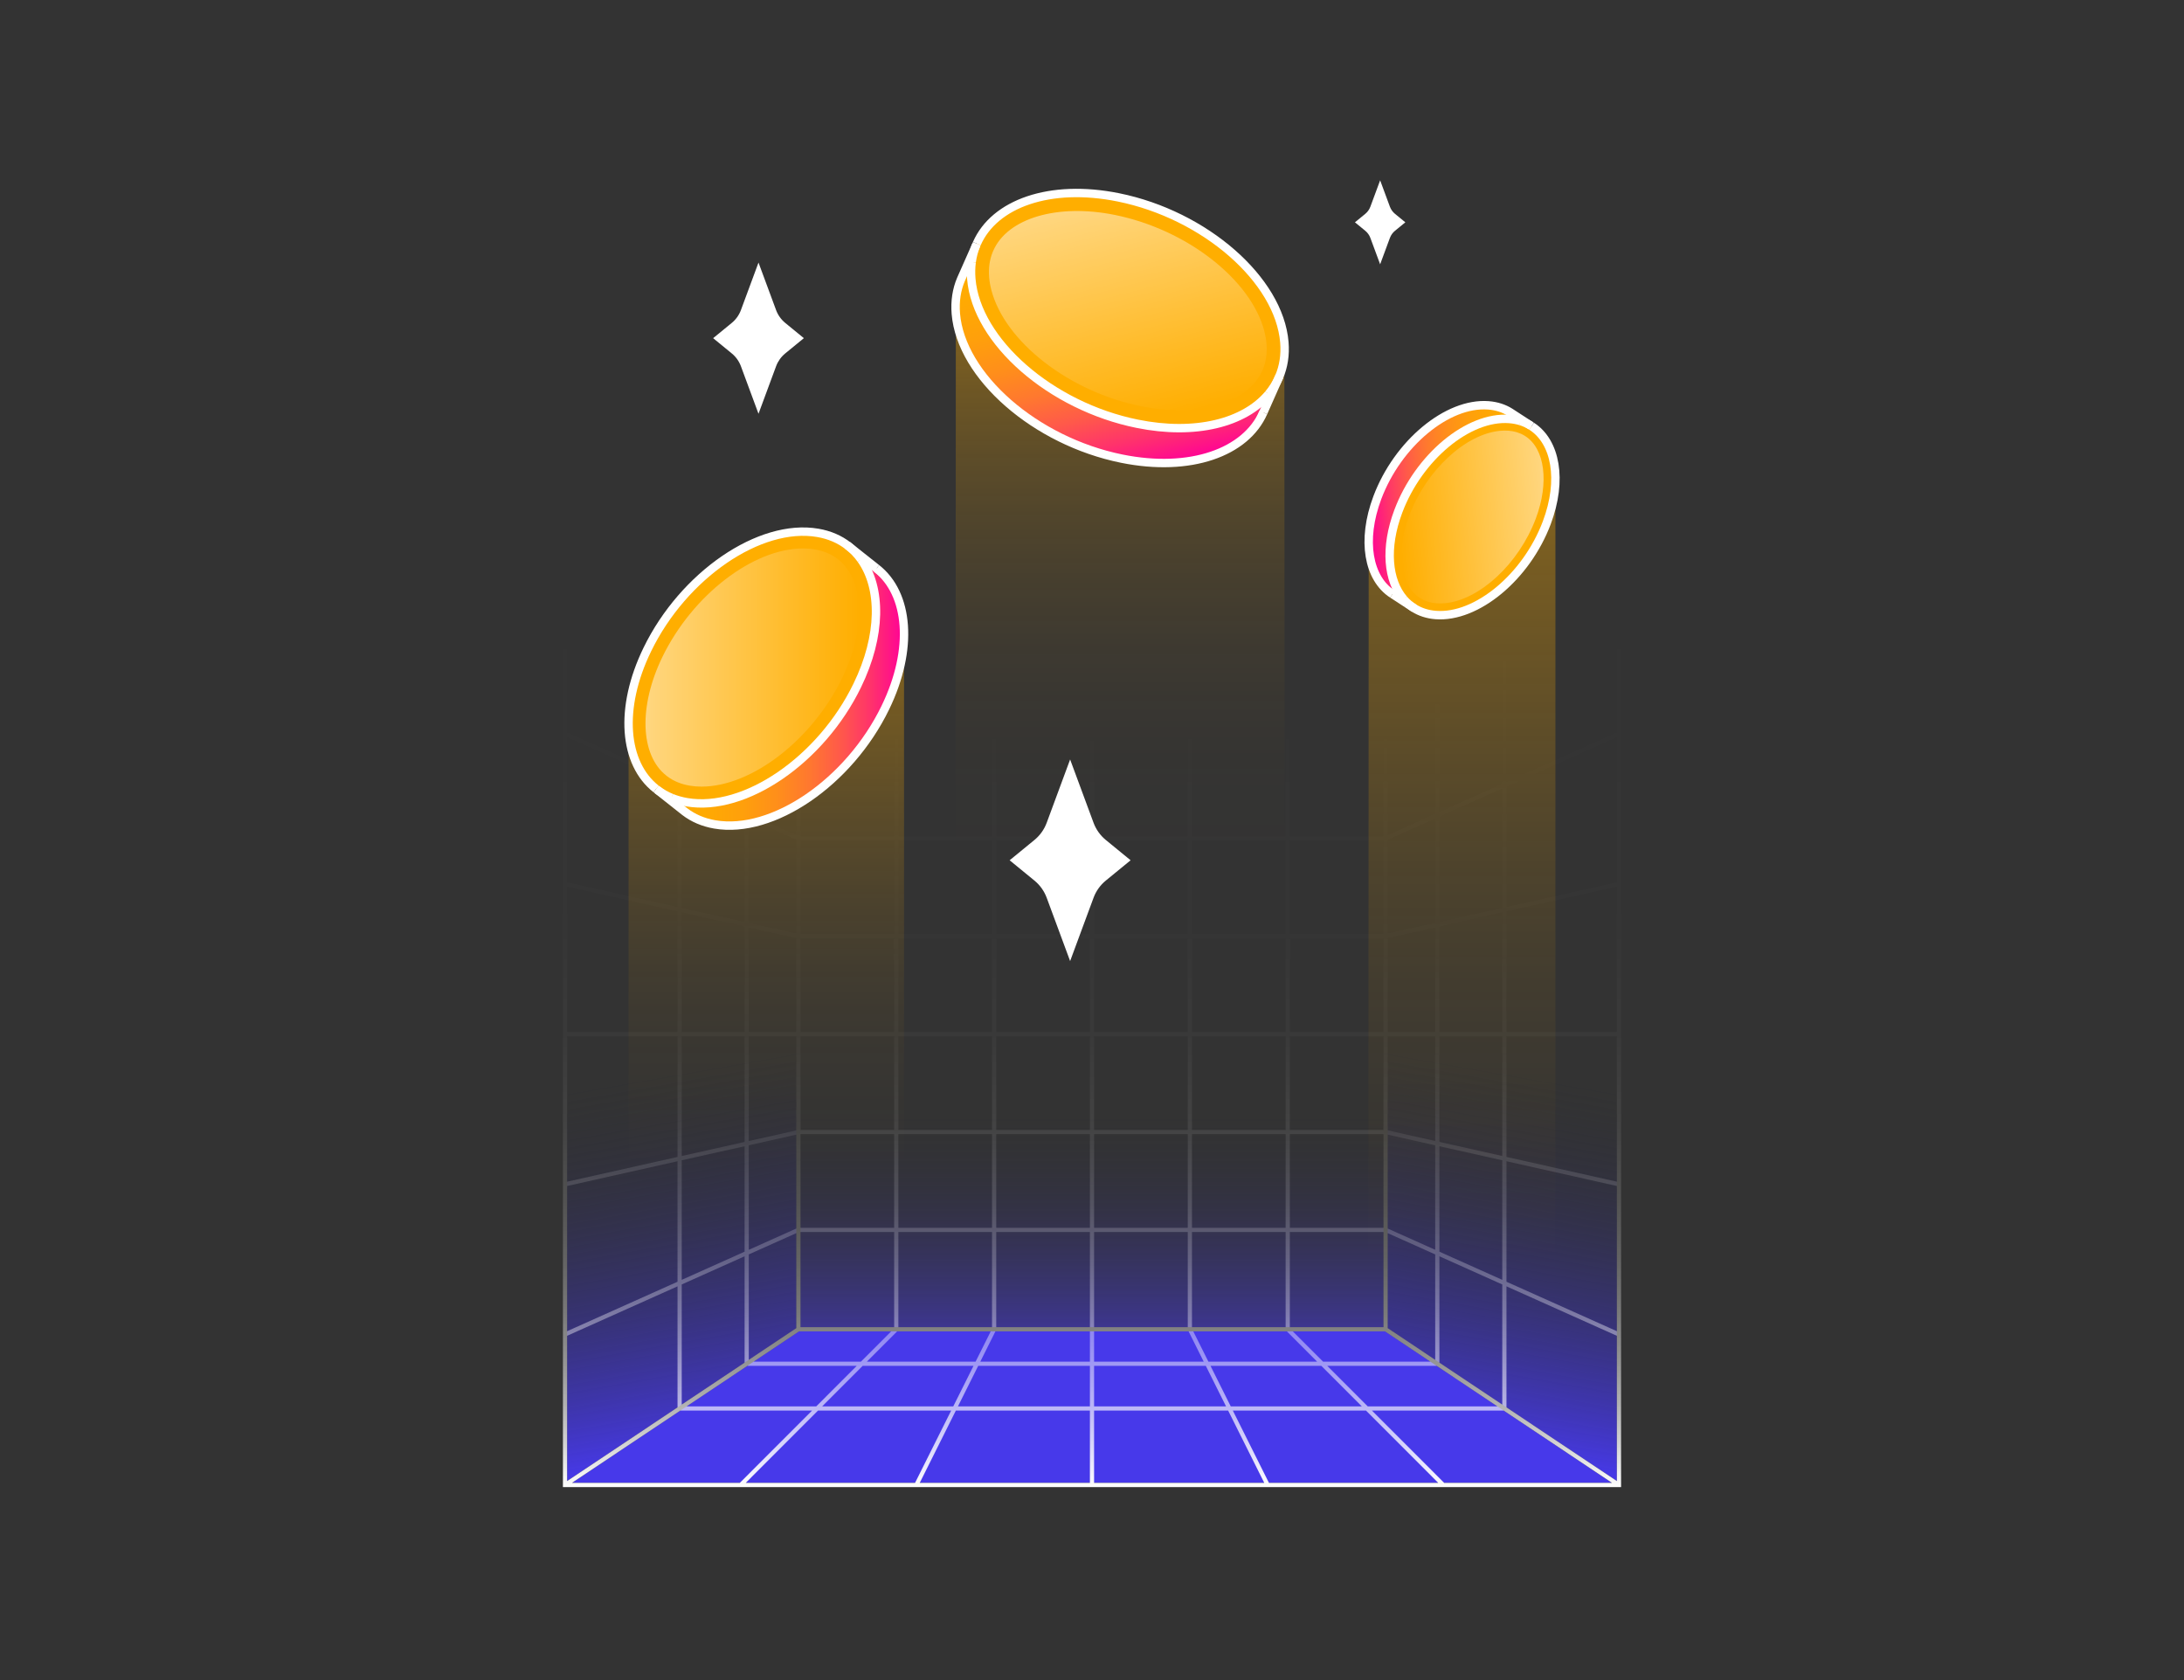 <svg width="520" height="400" viewBox="0 0 520 400" fill="none" xmlns="http://www.w3.org/2000/svg">
<rect x="0" y="0" width="520" height="400" fill="#333333" stroke="none"/>
<g clip-path="url(#clip0_1128_218)">
<path opacity="0.5" d="M190.596 315.976V200.068L329.404 200.111V315.976H190.596Z" fill="url(#paint0_linear_1128_218)"/>
<path d="M189.597 175.953L135.029 138.879V352.616L189.597 316.208V175.953Z" fill="url(#paint1_linear_1128_218)"/>
<path d="M136.179 353.051L190.247 316.976H329.753L383.821 353.051H136.179Z" fill="#4739EA"/>
<path d="M330.4 175.953L384.968 138.879V352.616L330.4 316.208V175.953Z" fill="url(#paint2_linear_1128_218)"/>
<path d="M384.971 138.879V174.394L358.684 186.171V157.085H357.684V186.619L342.715 193.325V167.739H341.715V193.773L330.404 198.84V175.953H329.404V199.111H307.103V175.953H306.103V199.111H283.802V175.953H282.802V199.111H260.5V176.311H259.5V199.111H237.198V175.953H236.198V199.111H213.897V175.953H212.897V199.111H190.596V175.953H189.596V198.84L178.285 193.773L178.285 167.739H177.285L177.285 193.325L162.316 186.619V157.085H161.316V186.171L135.028 174.394V138.879H134.028V354.051H385.971V138.879H384.971ZM135.028 246.714H161.316V275.456L135.028 281.338V246.714ZM162.316 246.714H177.285L177.284 271.883L162.316 275.232V246.714ZM384.971 281.338L358.684 275.45V246.714H384.971V281.338ZM357.684 275.226L342.715 271.873V246.714H357.684V275.226ZM341.715 271.649L330.404 269.115V246.714H341.715V271.649ZM190.596 293.318H212.897V315.976H190.596V293.318ZM213.897 293.318H236.198V315.976H213.897V293.318ZM237.198 293.318H259.5V315.976H237.198V293.318ZM260.5 293.318H282.802V315.976H260.5V293.318ZM283.802 293.318H306.103V315.976H283.802V293.318ZM307.103 293.318H329.404V315.976H307.103V293.318ZM329.404 292.318H307.103V270.016H329.404V292.318ZM306.103 292.318H283.802V270.016H306.103V292.318ZM282.802 292.318H260.5V270.016H282.802V292.318ZM259.5 292.318H237.198V270.016H259.5V292.318ZM236.198 292.318H213.897V270.016H236.198V292.318ZM212.897 292.318H190.596V270.016H212.897V292.318ZM189.596 292.494L178.284 297.561V272.674L189.596 270.14V292.494ZM189.596 293.589V316.208L178.284 323.755L178.284 298.656L189.596 293.589ZM190.247 316.976H212.191L204.983 324.19H179.435L190.247 316.976ZM213.605 316.976H235.889L232.285 324.19H206.397L213.605 316.976ZM237.007 316.976H259.5V324.19H233.403L237.007 316.976ZM260.5 316.976H282.993L286.596 324.19H260.5V316.976ZM284.111 316.976H306.395L313.603 324.19H287.714L284.111 316.976ZM307.809 316.976H329.753L340.565 324.19H315.017L307.809 316.976ZM330.404 316.208V293.589L341.715 298.656V323.755L330.404 316.208ZM330.404 292.494V270.14L341.715 272.674V297.561L330.404 292.494ZM329.404 269.016H307.103V246.714H329.404V269.016ZM306.103 269.016H283.802V246.714H306.103V269.016ZM282.802 269.016H260.5V246.714H282.802V269.016ZM259.5 269.016H237.198V246.714H259.5V269.016ZM236.198 269.016H213.897V246.714H236.198V269.016ZM212.897 269.016H190.596V246.714H212.897V269.016ZM189.596 269.128L178.284 271.659L178.285 246.714H189.596V269.128ZM177.284 272.898V298.009L162.316 304.715V276.251L177.284 272.898ZM177.284 299.104L177.284 324.423L162.316 334.409V305.81L177.284 299.104ZM177.937 325.19H203.984L194.338 334.844H163.467L177.937 325.19ZM205.397 325.19H231.786L226.963 334.844H195.751L205.397 325.19ZM232.904 325.19H259.5V334.844H228.081L232.904 325.19ZM260.5 325.19H287.096L291.919 334.844H260.5V325.19ZM288.214 325.19H314.603L324.249 334.844H293.037L288.214 325.19ZM316.016 325.19H342.063L356.533 334.844H325.662L316.016 325.19ZM342.715 324.422V299.104L357.684 305.81V334.41L342.715 324.422ZM342.715 298.009V272.898L357.684 276.251V304.715L342.715 298.009ZM358.684 276.475L384.971 282.364V316.939L358.684 305.163V276.475ZM384.971 245.714H358.684V216.979L384.971 211.091V245.714ZM357.684 245.714H342.715V220.556L357.684 217.203V245.714ZM341.715 245.714H330.404V223.314L341.715 220.78V245.714ZM329.404 245.714H307.103V223.411L329.404 223.413V245.714ZM306.103 245.714H283.802V223.409L306.103 223.411V245.714ZM282.802 245.714H260.5V223.407L282.802 223.409V245.714ZM259.5 245.714H237.198V223.405L259.5 223.407V245.714ZM236.198 245.714H213.897V223.404L236.198 223.405V245.714ZM212.897 245.714H190.596V223.402L212.897 223.403V245.714ZM189.596 245.714H178.285L178.285 220.78L189.596 223.314L189.596 245.714ZM177.285 245.714H162.316V217.203L177.285 220.556L177.285 245.714ZM161.316 245.714H135.028V211.091L161.316 216.979V245.714ZM135.028 282.364L161.316 276.475V305.163L135.028 316.94V282.364ZM135.028 318.035L161.316 306.258V335.077L135.028 352.616V318.035ZM161.968 335.844H193.338L176.145 353.051H136.179L161.968 335.844ZM194.752 335.844H226.463L217.867 353.051H177.559L194.752 335.844ZM227.581 335.844H259.5V353.051H218.985L227.581 335.844ZM260.5 335.844H292.418L301.014 353.051H260.5V335.844ZM293.536 335.844H325.248L342.441 353.051H302.132L293.536 335.844ZM326.662 335.844H358.032L383.821 353.051H343.855L326.662 335.844ZM358.684 335.077V306.258L384.971 318.034V352.616L358.684 335.077ZM384.971 175.489V210.065L358.684 215.954V187.266L384.971 175.489ZM357.684 187.714V216.178L342.715 219.531V194.42L357.684 187.714ZM341.715 194.868V219.755L330.404 222.289V199.935L341.715 194.868ZM329.404 200.111V222.413H307.103V200.104L329.404 200.111ZM306.103 200.104V222.413H283.802V200.097L306.103 200.104ZM282.802 200.097V222.413H260.5V200.09L282.802 200.097ZM259.5 200.089V222.413H237.198V200.082L259.5 200.089ZM236.198 200.082V222.413H213.897V200.075L236.198 200.082ZM212.897 200.075V222.413H190.596V200.068L212.897 200.075ZM189.596 199.935V222.289L178.285 219.755V194.868L189.596 199.935ZM177.285 194.42V219.531L162.316 216.178V187.714L177.285 194.42ZM161.316 187.266V215.954L135.028 210.065V175.489L161.316 187.266Z" fill="url(#paint3_linear_1128_218)"/>
<path opacity="0.4" d="M215.247 150.705L149.659 174.094V278.753H215.247V150.705Z" fill="url(#paint4_linear_1128_218)"/>
<path d="M208.701 135.324C216.371 141.344 217.601 154.474 210.781 168.504C202.172 186.214 184.001 198.654 170.201 196.284C167.422 195.804 165.031 194.764 163.061 193.254L156.521 188.074C157.542 188.834 158.661 189.464 159.881 189.964C161.011 190.424 162.222 190.764 163.531 190.994C177.331 193.364 195.501 180.924 204.102 163.214C209.912 151.274 209.881 140.004 205.021 133.184C204.141 131.954 203.101 130.864 201.911 129.944L208.701 135.324Z" fill="url(#paint5_linear_1128_218)"/>
<path d="M205.022 133.184C209.882 140.004 209.912 151.274 204.102 163.214C195.502 180.924 177.332 193.364 163.532 190.994C162.222 190.764 161.012 190.424 159.882 189.964C158.662 189.464 157.542 188.834 156.522 188.074L156.212 187.834C148.532 181.814 147.302 168.674 154.122 154.644C162.732 136.934 180.902 124.494 194.702 126.864C197.512 127.344 199.922 128.404 201.912 129.944C203.102 130.864 204.142 131.954 205.022 133.184Z" fill="#FFAE00"/>
<path opacity="0.5" d="M167.014 187.283C166.049 187.283 165.104 187.206 164.208 187.052C163.183 186.872 162.258 186.612 161.389 186.259C160.495 185.892 159.657 185.422 158.91 184.866L158.664 184.674C152.406 179.77 152.011 168.135 157.719 156.394C164.875 141.675 179.276 130.575 191.219 130.575C192.184 130.575 193.129 130.652 194.025 130.807C196.126 131.166 197.955 131.939 199.464 133.107C200.333 133.779 201.107 134.588 201.767 135.511C205.932 141.355 205.45 151.302 200.505 161.464C193.356 176.185 178.96 187.283 167.014 187.283Z" fill="url(#paint6_linear_1128_218)"/>
<path d="M159.882 189.964C161.012 190.424 162.222 190.764 163.532 190.994C177.332 193.364 195.502 180.924 204.102 163.214C209.912 151.274 209.882 140.004 205.022 133.184" stroke="white" stroke-width="2" stroke-miterlimit="10"/>
<path d="M156.521 188.074C157.541 188.834 158.661 189.464 159.881 189.964" stroke="white" stroke-width="2" stroke-miterlimit="10"/>
<path d="M205.022 133.184C204.142 131.954 203.102 130.864 201.912 129.944C199.922 128.404 197.512 127.344 194.702 126.864C180.902 124.494 162.732 136.934 154.122 154.644C147.302 168.674 148.532 181.814 156.212 187.834" stroke="white" stroke-width="2" stroke-miterlimit="10"/>
<path d="M156.212 187.834L156.522 188.074L163.062 193.254C165.032 194.764 167.422 195.804 170.202 196.284C184.002 198.654 202.172 186.214 210.782 168.504C217.602 154.474 216.372 141.344 208.702 135.324" stroke="white" stroke-width="2" stroke-miterlimit="10"/>
<path d="M201.731 129.794L201.911 129.944L208.701 135.324V135.314" stroke="white" stroke-width="2" stroke-miterlimit="10"/>
<path opacity="0.4" d="M305.801 82.654L227.58 74.701L227.513 205.949H305.87L305.801 82.654Z" fill="url(#paint7_linear_1128_218)"/>
<path d="M300.798 98.203C296.627 107.729 283.396 112.5 267.089 109.199C246.504 105.03 228.812 89.584 227.58 74.701C227.334 71.702 227.771 68.957 228.804 66.52L232.41 58.385C231.897 59.641 231.545 60.965 231.354 62.358C231.18 63.648 231.152 64.988 231.264 66.403C232.496 81.285 250.188 96.732 270.77 100.89C284.65 103.706 296.28 100.669 302.027 93.832C303.062 92.595 303.911 91.231 304.543 89.756L300.798 98.203Z" fill="url(#paint8_linear_1128_218)"/>
<path d="M302.027 93.832C296.28 100.67 284.65 103.706 270.77 100.89C250.188 96.732 232.496 81.285 231.264 66.403C231.152 64.988 231.18 63.648 231.354 62.359C231.545 60.965 231.897 59.641 232.41 58.385L232.575 58.001C236.744 48.464 249.985 43.69 266.292 46.992C286.877 51.16 304.569 66.606 305.801 81.49C306.055 84.519 305.603 87.291 304.543 89.756C303.911 91.231 303.062 92.595 302.027 93.832Z" fill="#FFAE00"/>
<path opacity="0.5" d="M236.025 69.01C235.767 68.012 235.595 67.016 235.516 66.05C235.428 64.944 235.449 63.919 235.583 62.928C235.723 61.906 235.985 60.915 236.36 59.996L236.493 59.69C239.889 51.92 251.798 48.41 265.445 51.174C282.553 54.638 297.856 66.55 301.04 78.882C301.298 79.88 301.47 80.875 301.55 81.842C301.739 84.107 301.428 86.203 300.624 88.072C300.162 89.149 299.534 90.164 298.757 91.092C293.832 96.952 283.432 99.106 271.619 96.709C254.511 93.252 239.21 81.345 236.025 69.01Z" fill="url(#paint9_linear_1128_218)"/>
<path d="M231.354 62.359C231.18 63.648 231.152 64.988 231.264 66.403C232.496 81.285 250.188 96.732 270.77 100.89C284.65 103.706 296.28 100.67 302.027 93.832" stroke="white" stroke-width="2" stroke-miterlimit="10"/>
<path d="M232.41 58.385C231.897 59.641 231.545 60.965 231.354 62.359" stroke="white" stroke-width="2" stroke-miterlimit="10"/>
<path d="M302.027 93.832C303.063 92.595 303.911 91.231 304.544 89.756C305.603 87.291 306.055 84.519 305.802 81.49C304.569 66.606 286.877 51.16 266.292 46.992C249.985 43.69 236.744 48.464 232.575 58.001" stroke="white" stroke-width="2" stroke-miterlimit="10"/>
<path d="M232.575 58.001L232.41 58.385L228.805 66.52C227.771 68.957 227.334 71.702 227.58 74.701C228.812 89.584 246.504 105.031 267.089 109.199C283.396 112.501 296.627 107.729 300.798 98.203" stroke="white" stroke-width="2" stroke-miterlimit="10"/>
<path d="M304.651 89.531L304.544 89.756L300.799 98.203L300.809 98.2" stroke="white" stroke-width="2" stroke-miterlimit="10"/>
<path opacity="0.4" d="M370.34 113.647L325.879 128.749L325.796 302.062H370.34V113.647Z" fill="url(#paint10_linear_1128_218)"/>
<path d="M331.54 141.445C325.81 137.752 324.101 128.691 327.938 118.481C332.783 105.593 344.625 95.753 354.386 96.507C356.352 96.661 358.083 97.23 359.553 98.153L364.442 101.334C363.683 100.872 362.862 100.506 361.98 100.237C361.164 99.99 360.299 99.832 359.372 99.757C349.611 99.003 337.77 108.842 332.932 121.73C329.662 130.419 330.415 138.263 334.241 142.696C334.933 143.495 335.728 144.186 336.616 144.75L331.54 141.445Z" fill="url(#paint11_linear_1128_218)"/>
<path d="M334.24 142.696C330.414 138.263 329.662 130.419 332.931 121.73C337.769 108.842 349.611 99.003 359.372 99.757C360.299 99.832 361.163 99.99 361.98 100.237C362.862 100.506 363.682 100.872 364.442 101.334L364.673 101.481C370.41 105.174 372.12 114.242 368.282 124.452C363.438 137.34 351.596 147.18 341.835 146.426C339.848 146.274 338.101 145.692 336.616 144.75C335.728 144.186 334.933 143.495 334.24 142.696Z" fill="#FFAE00"/>
<path opacity="0.5" d="M357.189 102.566C357.861 102.504 358.524 102.496 359.158 102.545C359.883 102.604 360.544 102.725 361.171 102.914C361.818 103.112 362.432 103.385 362.988 103.723L363.172 103.841C367.847 106.849 368.876 114.923 365.665 123.468C361.639 134.179 352.334 142.841 344.02 143.616C343.347 143.679 342.685 143.686 342.051 143.637C340.565 143.523 339.242 143.104 338.115 142.389C337.467 141.977 336.875 141.465 336.356 140.865C333.077 137.066 332.767 130.111 335.55 122.715C339.571 112.003 348.873 103.342 357.189 102.566Z" fill="url(#paint12_linear_1128_218)"/>
<path d="M361.98 100.237C361.163 99.99 360.299 99.832 359.372 99.757C349.611 99.003 337.769 108.842 332.931 121.73C329.662 130.419 330.414 138.263 334.24 142.696" stroke="white" stroke-width="2" stroke-miterlimit="10"/>
<path d="M364.442 101.334C363.683 100.872 362.862 100.506 361.98 100.237" stroke="white" stroke-width="2" stroke-miterlimit="10"/>
<path d="M334.241 142.696C334.934 143.495 335.728 144.186 336.617 144.75C338.102 145.692 339.849 146.274 341.836 146.426C351.597 147.18 363.439 137.34 368.283 124.452C372.121 114.242 370.411 105.174 364.674 101.481" stroke="white" stroke-width="2" stroke-miterlimit="10"/>
<path d="M364.674 101.481L364.442 101.334L359.553 98.153C358.083 97.23 356.352 96.661 354.386 96.507C344.625 95.753 332.783 105.593 327.938 118.481C324.101 128.691 325.81 137.752 331.54 141.445" stroke="white" stroke-width="2" stroke-miterlimit="10"/>
<path d="M336.751 144.842L336.616 144.749L331.54 141.445L331.541 141.452" stroke="white" stroke-width="2" stroke-miterlimit="10"/>
<path d="M176.413 73.817L180.596 62.513L184.779 73.817C185.223 75.018 185.98 76.079 186.971 76.89L191.396 80.513L186.971 84.136C185.98 84.947 185.223 86.008 184.779 87.208L180.596 98.513L176.413 87.208C175.969 86.008 175.212 84.947 174.221 84.136L169.796 80.513L174.221 76.89C175.212 76.079 175.969 75.018 176.413 73.817Z" fill="white"/>
<path d="M326.28 49.21L328.604 42.929L330.927 49.21C331.174 49.877 331.595 50.466 332.145 50.916L334.604 52.929L332.145 54.942C331.595 55.393 331.174 55.982 330.927 56.649L328.604 62.929L326.28 56.649C326.033 55.982 325.612 55.393 325.062 54.942L322.604 52.929L325.062 50.916C325.612 50.466 326.033 49.877 326.28 49.21Z" fill="white"/>
<path d="M249.213 195.891L254.791 180.818L260.368 195.891C260.96 197.492 261.969 198.906 263.29 199.987L269.191 204.818L263.29 209.649C261.969 210.73 260.96 212.144 260.368 213.745L254.791 228.818L249.213 213.745C248.621 212.144 247.612 210.73 246.291 209.649L240.391 204.818L246.291 199.987C247.612 198.906 248.621 197.492 249.213 195.891Z" fill="white"/>
</g>
<defs>
<linearGradient id="paint0_linear_1128_218" x1="260" y1="315.976" x2="260" y2="200.068" gradientUnits="userSpaceOnUse">
<stop stop-color="#4739EA"/>
<stop offset="0.435" stop-color="#252836" stop-opacity="0"/>
</linearGradient>
<linearGradient id="paint1_linear_1128_218" x1="176.596" y1="345.287" x2="140.045" y2="137.994" gradientUnits="userSpaceOnUse">
<stop stop-color="#4739EA"/>
<stop offset="0.435" stop-color="#252836" stop-opacity="0"/>
</linearGradient>
<linearGradient id="paint2_linear_1128_218" x1="343.401" y1="345.287" x2="379.953" y2="137.994" gradientUnits="userSpaceOnUse">
<stop stop-color="#4739EA"/>
<stop offset="0.435" stop-color="#252836" stop-opacity="0"/>
</linearGradient>
<linearGradient id="paint3_linear_1128_218" x1="260" y1="354.051" x2="260" y2="138.879" gradientUnits="userSpaceOnUse">
<stop stop-color="white"/>
<stop offset="0.007" stop-color="white" stop-opacity="0.964"/>
<stop offset="0.048" stop-color="white" stop-opacity="0.784"/>
<stop offset="0.093" stop-color="white" stop-opacity="0.615"/>
<stop offset="0.142" stop-color="white" stop-opacity="0.467"/>
<stop offset="0.195" stop-color="white" stop-opacity="0.34"/>
<stop offset="0.254" stop-color="white" stop-opacity="0.233"/>
<stop offset="0.32" stop-color="white" stop-opacity="0.147"/>
<stop offset="0.397" stop-color="white" stop-opacity="0.08"/>
<stop offset="0.493" stop-color="white" stop-opacity="0.034"/>
<stop offset="0.627" stop-color="white" stop-opacity="0.01"/>
<stop offset="1" stop-color="white" stop-opacity="0"/>
</linearGradient>
<linearGradient id="paint4_linear_1128_218" x1="182.453" y1="278.753" x2="182.453" y2="150.705" gradientUnits="userSpaceOnUse">
<stop stop-color="#FFAE00" stop-opacity="0"/>
<stop offset="0.103" stop-color="#FFAE00" stop-opacity="0.02"/>
<stop offset="0.227" stop-color="#FFAE00" stop-opacity="0.077"/>
<stop offset="0.361" stop-color="#FFAE00" stop-opacity="0.172"/>
<stop offset="0.503" stop-color="#FFAE00" stop-opacity="0.305"/>
<stop offset="0.65" stop-color="#FFAE00" stop-opacity="0.476"/>
<stop offset="0.803" stop-color="#FFAE00" stop-opacity="0.685"/>
<stop offset="0.957" stop-color="#FFAE00" stop-opacity="0.927"/>
<stop offset="1" stop-color="#FFAE00"/>
</linearGradient>
<linearGradient id="paint5_linear_1128_218" x1="156.521" y1="163.259" x2="215.246" y2="163.259" gradientUnits="userSpaceOnUse">
<stop stop-color="#FFAE00"/>
<stop offset="0.19" stop-color="#FFAA02"/>
<stop offset="0.343" stop-color="#FFA00B"/>
<stop offset="0.483" stop-color="#FF8F1A"/>
<stop offset="0.615" stop-color="#FF782F"/>
<stop offset="0.742" stop-color="#FF594A"/>
<stop offset="0.864" stop-color="#FF336B"/>
<stop offset="0.982" stop-color="#FF0792"/>
<stop offset="1" stop-color="#FF0099"/>
</linearGradient>
<linearGradient id="paint6_linear_1128_218" x1="153.69" y1="158.929" x2="204.584" y2="158.929" gradientUnits="userSpaceOnUse">
<stop stop-color="white"/>
<stop offset="1" stop-color="white" stop-opacity="0"/>
</linearGradient>
<linearGradient id="paint7_linear_1128_218" x1="266.692" y1="205.949" x2="266.692" y2="74.701" gradientUnits="userSpaceOnUse">
<stop stop-color="#FFAE00" stop-opacity="0"/>
<stop offset="0.143" stop-color="#FFAE00" stop-opacity="0.014"/>
<stop offset="0.27" stop-color="#FFAE00" stop-opacity="0.057"/>
<stop offset="0.393" stop-color="#FFAE00" stop-opacity="0.129"/>
<stop offset="0.511" stop-color="#FFAE00" stop-opacity="0.23"/>
<stop offset="0.628" stop-color="#FFAE00" stop-opacity="0.36"/>
<stop offset="0.742" stop-color="#FFAE00" stop-opacity="0.52"/>
<stop offset="0.855" stop-color="#FFAE00" stop-opacity="0.709"/>
<stop offset="0.964" stop-color="#FFAE00" stop-opacity="0.923"/>
<stop offset="1" stop-color="#FFAE00"/>
</linearGradient>
<linearGradient id="paint8_linear_1128_218" x1="258.036" y1="51.767" x2="273.696" y2="112.41" gradientUnits="userSpaceOnUse">
<stop stop-color="#FFAE00"/>
<stop offset="0.19" stop-color="#FFAA02"/>
<stop offset="0.343" stop-color="#FFA00B"/>
<stop offset="0.483" stop-color="#FF8F1A"/>
<stop offset="0.615" stop-color="#FF782F"/>
<stop offset="0.742" stop-color="#FF594A"/>
<stop offset="0.864" stop-color="#FF336B"/>
<stop offset="0.982" stop-color="#FF0792"/>
<stop offset="1" stop-color="#FF0099"/>
</linearGradient>
<linearGradient id="paint9_linear_1128_218" x1="261.752" y1="47.689" x2="275.324" y2="100.245" gradientUnits="userSpaceOnUse">
<stop stop-color="white"/>
<stop offset="1" stop-color="white" stop-opacity="0"/>
</linearGradient>
<linearGradient id="paint10_linear_1128_218" x1="348.068" y1="302.062" x2="348.068" y2="113.647" gradientUnits="userSpaceOnUse">
<stop stop-color="#FFAE00" stop-opacity="0"/>
<stop offset="0.097" stop-color="#FFAE00" stop-opacity="0.022"/>
<stop offset="0.221" stop-color="#FFAE00" stop-opacity="0.084"/>
<stop offset="0.36" stop-color="#FFAE00" stop-opacity="0.187"/>
<stop offset="0.509" stop-color="#FFAE00" stop-opacity="0.331"/>
<stop offset="0.667" stop-color="#FFAE00" stop-opacity="0.515"/>
<stop offset="0.833" stop-color="#FFAE00" stop-opacity="0.741"/>
<stop offset="1" stop-color="#FFAE00"/>
</linearGradient>
<linearGradient id="paint11_linear_1128_218" x1="366.053" y1="118.61" x2="325.171" y2="122.422" gradientUnits="userSpaceOnUse">
<stop stop-color="#FFAE00"/>
<stop offset="0.19" stop-color="#FFAA02"/>
<stop offset="0.343" stop-color="#FFA00B"/>
<stop offset="0.483" stop-color="#FF8F1A"/>
<stop offset="0.615" stop-color="#FF782F"/>
<stop offset="0.742" stop-color="#FF594A"/>
<stop offset="0.864" stop-color="#FF336B"/>
<stop offset="0.982" stop-color="#FF0792"/>
<stop offset="1" stop-color="#FF0099"/>
</linearGradient>
<linearGradient id="paint12_linear_1128_218" x1="368.305" y1="121.441" x2="332.875" y2="124.745" gradientUnits="userSpaceOnUse">
<stop stop-color="white"/>
<stop offset="1" stop-color="white" stop-opacity="0"/>
</linearGradient>
<clipPath id="clip0_1128_218">
<rect width="520" height="400" fill="white"/>
</clipPath>
</defs>
</svg>
